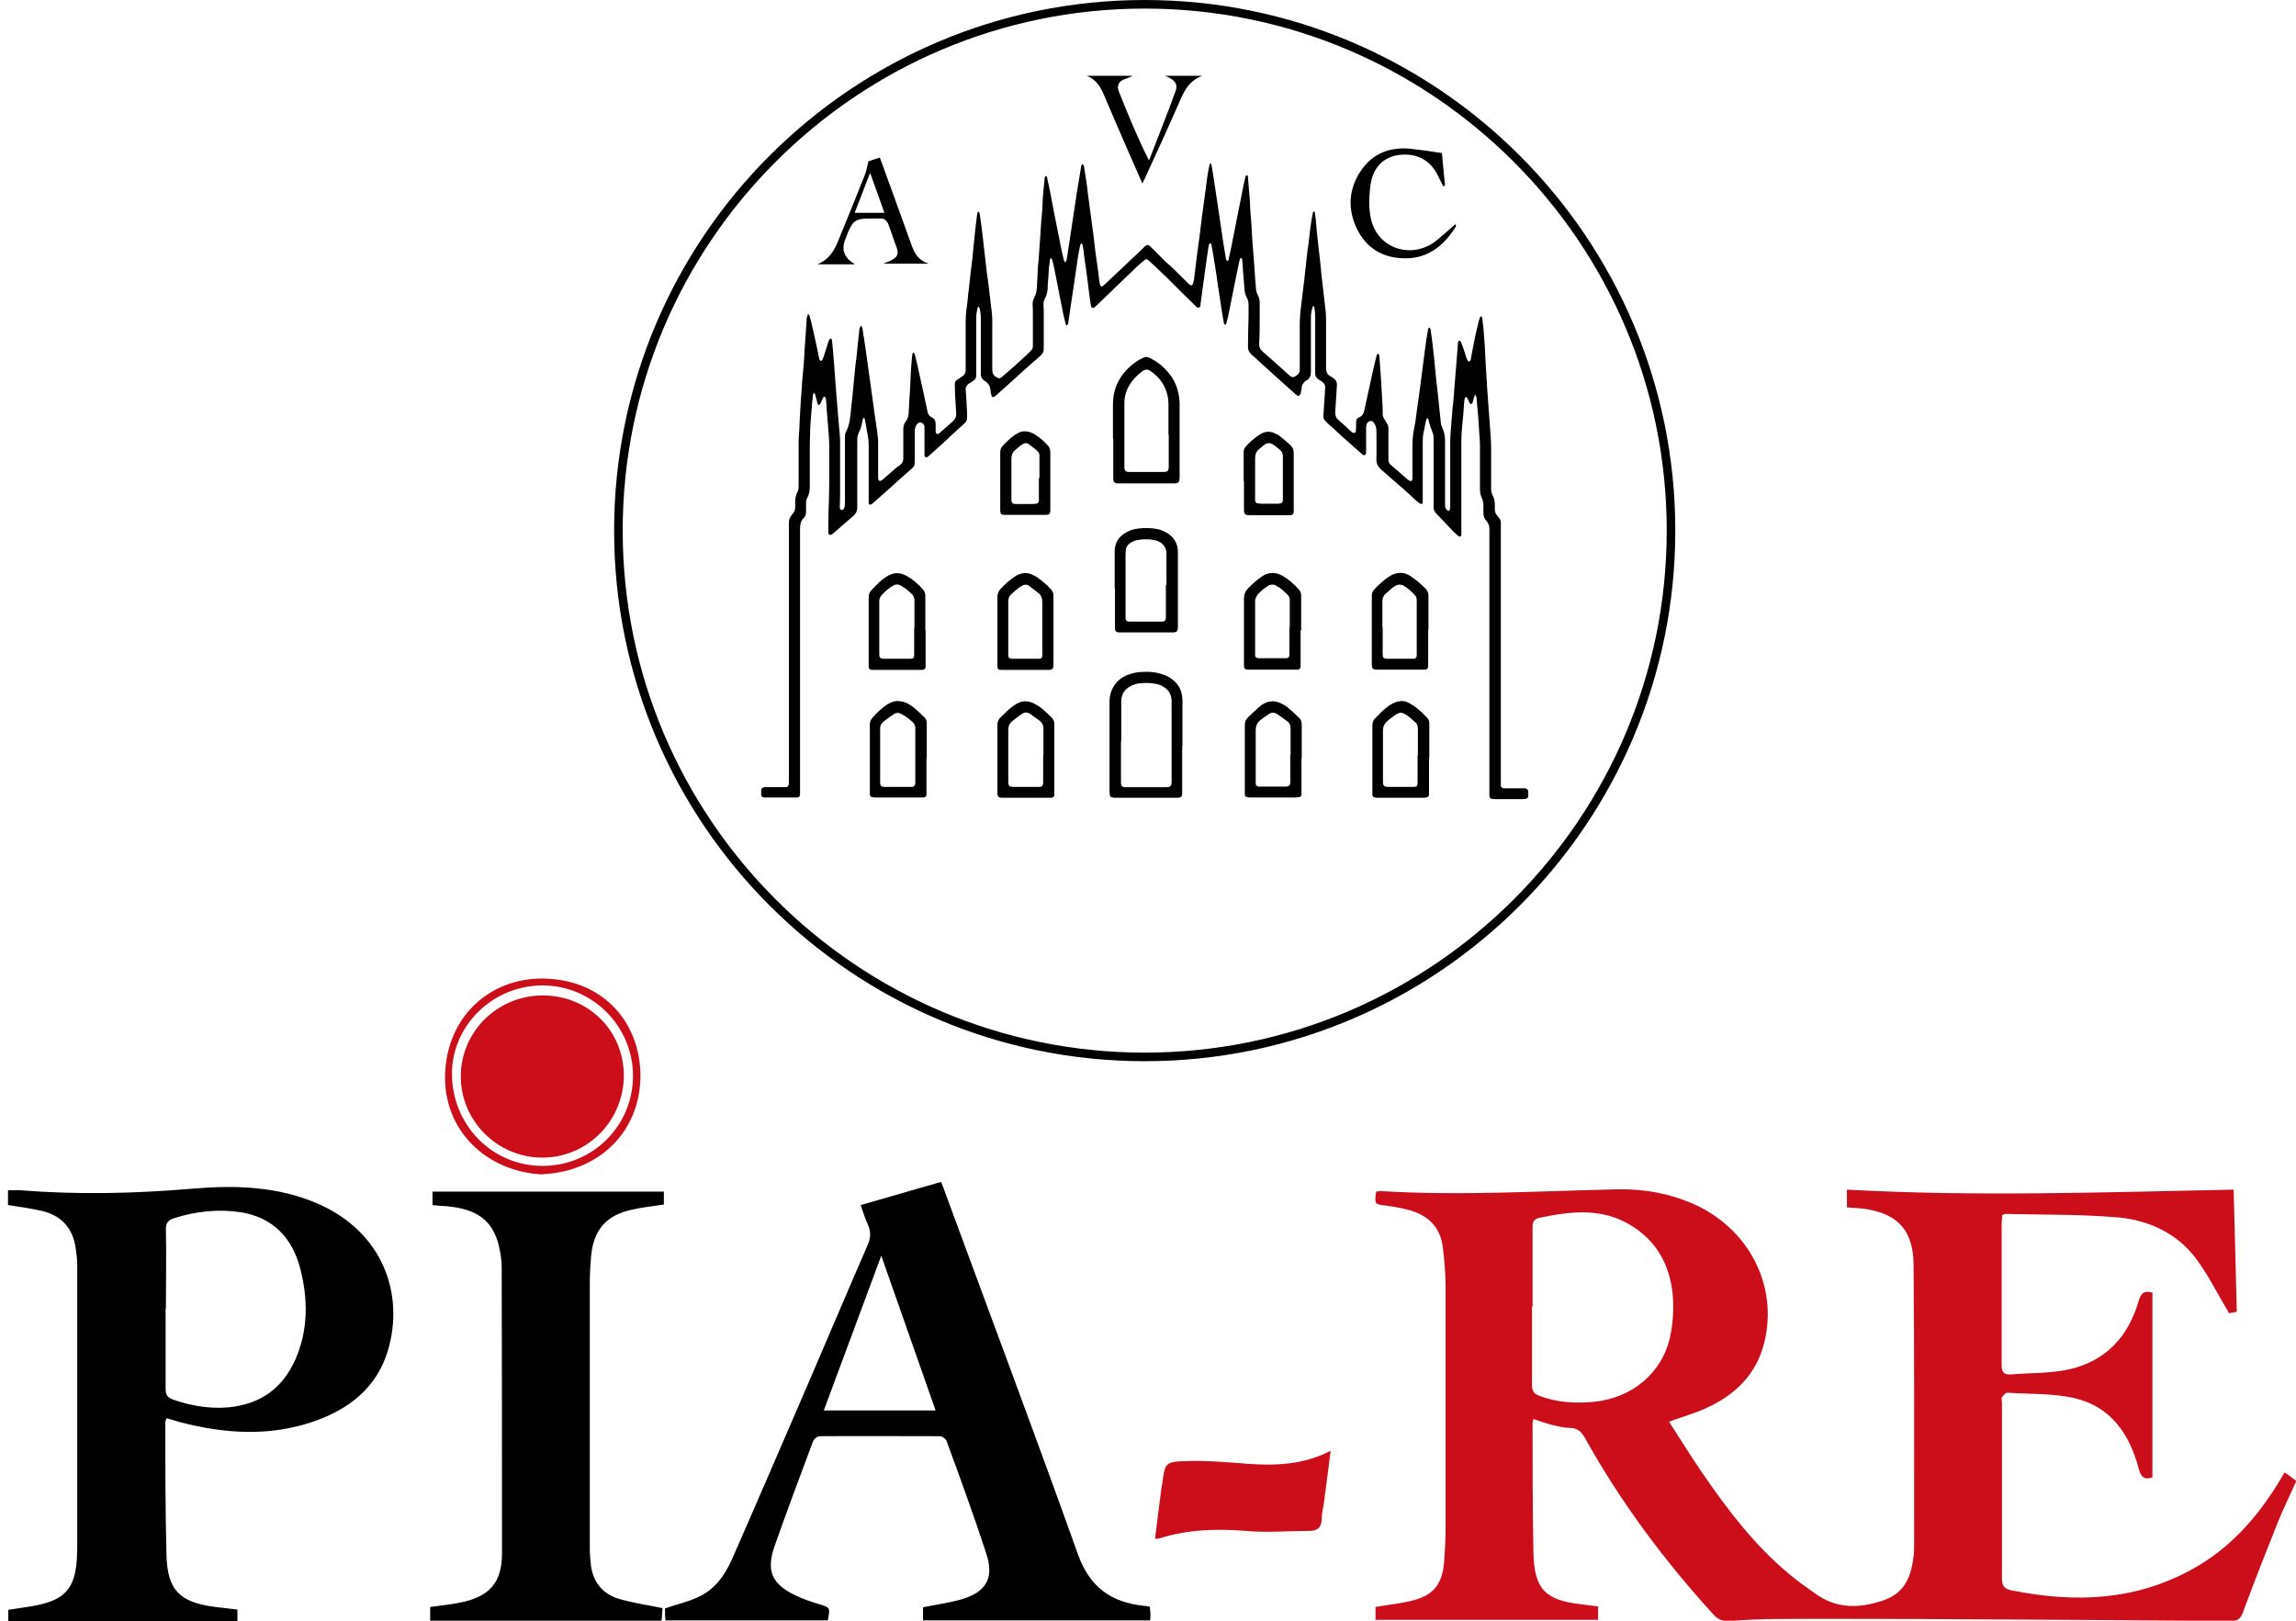 <?xml version="1.0" encoding="UTF-8"?>
<svg xmlns="http://www.w3.org/2000/svg" id="Layer_1" data-name="Layer 1" version="1.1" viewBox="0 0 802.7 566.6">
  <defs>
    <style>
      .cls-1 {
        fill: #000;
      }

      .cls-1, .cls-2 {
        stroke-width: 0px;
      }

      .cls-2 {
        fill: #cb0e19;
      }
    </style>
  </defs>
  <path class="cls-2" d="M583.6,497.2c3.8,5.8,7.2,11.4,10.9,16.8,9.6,14.1,19.9,27.7,33.5,38.3,2,1.6,4.2,3,6.2,4.5,7.7,5.8,15.9,5.6,24.5,2.6,7.4-2.6,9.5-8.5,10.3-15.4.2-1.3.2-2.5.2-3.8,0-32.7.1-65.4-.2-98.1-.1-12.9-6.5-18.8-20.2-19.8-1,0-1.9-.1-3.1-.2v-6.2c45,2.5,90.1.9,135.2,0,.4,14.1.7,28.1,1.1,42.7-.7.1-2.2.4-2.7.5-4-6.7-7.2-13.2-11.4-18.9-6.7-9-16.5-13.6-27.5-14.6-13-1.1-26.2-.9-39.2-1.2-.3,0-.6.2-1.2.4,0,.9-.2,2-.2,3,0,16.4,0,32.8,0,49.2,0,2.6.6,3.7,3.4,3.5,6.8-.6,13.7-.3,20.3-1.8,12.7-2.9,20.6-11.4,24.2-23.9.9-3.1,2.3-3.6,4.8-2.9v64.6c-2.7.9-4,0-4.8-3.1-3.2-12.1-9.8-21.8-22.8-24.7-7.5-1.6-15.4-1.3-23.2-1.8-.6,0-1.3,1-1.8,1.6-.3.5,0,1.2,0,1.9,0,20.5,0,40.9,0,61.4,0,2.7.9,3.7,3.4,4.2,21.9,4.4,43.2,3.7,63.3-7.5,12.7-7,22.1-17.5,29.7-29.7.8-1.3,1.5-2.5,2.4-4,.9.5,1.6,1,2.2,1.5.6.4,1.2.9,1.9,1.5-2.2,4.9-4.5,9.6-6.5,14.5-4.2,10.5-8.3,21-12.2,31.5-.9,2.4-2,2.9-4.4,2.9-37.1-.3-74.2-.5-111.2-.7-15.5,0-31.1-.1-46.6,0-5.8,0-11.5.3-17.2.7-2.4.2-4.1-.5-5.8-2.4-17.2-18.9-32.4-39.3-44.8-61.6-1.2-2.1-2.5-3.4-5.1-3.5-2.2,0-4.4-.6-6.6-1.1-2-.5-4-1.3-6.3-2-.1.5-.3,1-.3,1.4,0,15.1,0,30.3.3,45.4.3,12.8,4.2,16.6,17,18,1.8.2,3.6.5,5.6.7v4.7h-77.8v-4.5c4-.7,8-1.1,11.9-2,8.2-1.8,11.5-5.7,12.1-14.1.3-4,.5-8.1.5-12.1,0-27.8,0-55.6,0-83.4,0-4.8-.4-9.6-1-14.3-.9-7.2-5.5-11.3-12.3-13-2.5-.6-5-1.1-7.5-1.4-4-.5-4.1-.4-3.5-4.9.5,0,1-.2,1.5-.2,27.6,1.7,55.2,0,82.8-.6,9-.2,17.8,1.3,26.2,4.9,19.6,8.5,30.2,28.6,25.2,48.7-2.8,11.3-10.4,18.5-20.8,23.1-3.8,1.7-7.7,2.8-12.2,4.4h0ZM535.6,456.8c0,9.2,0,18.3,0,27.5,0,2,.7,3,2.6,3.7,6.1,2.3,12.4,2.7,18.9,2.1,13.4-1.3,24-10,26.8-22.8,1-4.7,1.3-9.8.9-14.6-1-10.5-5.7-19.1-15.1-24.6-10-5.9-20.6-4.6-31.3-2.4-2.1.4-2.7,1.5-2.6,3.6,0,9.2,0,18.3,0,27.5h0Z"></path>
  <path class="cls-1" d="M2.8,421.2v-5.1c1.3,0,2.6,0,4,0,20,1.6,40,1.2,60-.5,15-1.3,30-1,44.3,5.2,22.7,9.9,30.4,31.5,24.5,51.4-3.9,13.1-13.9,20.7-26.4,24.9-15.5,5.2-31,4.1-46.6,0-1.4-.4-2.8-.9-4.4-1.3-.2.7-.4,1-.4,1.4,0,15.5,0,30.9.4,46.3.3,12.5,4.6,16.7,17.1,18.3,2.5.3,5,.6,7.7.9v4H2.9v-3.9c3.1-.5,6.3-.9,9.5-1.5,10.4-2,13.9-6.1,14.5-16.7,0-1.2.1-2.3.1-3.5,0-33,0-66.1,0-99.1,0-1.8-.3-3.6-.5-5.4-1-7.4-5.2-11.9-12.5-13.4-3.6-.8-7.3-1.3-11.1-1.9h0ZM57.9,457.5c0,9.4,0,18.8,0,28.1,0,2.1.7,3,2.6,3.7,6.3,2.2,12.8,3.3,19.5,2.7,11-1.1,18.8-6.6,23.3-16.8,4.5-10.3,4.4-21,1.7-31.6-2.8-10.8-9.5-18-20.9-19.8-7.8-1.2-15.5-.3-23,2-2.3.7-3.2,1.7-3.1,4.2.2,9.2,0,18.3,0,27.5h0ZM232.7,566.6c0-.5-.2-1.2-.2-1.8,0-.9,0-1.9,0-2.5,4.1-1.4,8.1-2.3,11.7-4,5.8-2.7,9.3-7.7,11.8-13.4,9-20.5,17.9-41.2,26.8-61.8,6.8-15.8,13.5-31.7,20.4-47.5,1.2-2.6,1.4-4.9.2-7.5-1-2.2-1.7-4.5-2.5-6.8l28.1-8.1c.3.7.8,1.9,1.2,3.1,15.6,42.4,31.5,84.7,46.7,127.2,4.1,11.4,11.6,16.7,23,17.9.6,0,1.2.2,2.1.3,0,.9.2,1.7.2,2.5,0,.7,0,1.5-.1,2.3h-79.4v-4.6c4.5-.9,8.9-1.5,13.2-2.7,8.8-2.5,11.8-7.4,8.9-16.1-4.3-13.2-9.1-26.3-13.9-39.4-.3-.7-1.5-1.6-2.2-1.6-14.1,0-28.1-.1-42.2,0-.8,0-2,1.1-2.3,1.9-4.5,12.1-9.1,24.3-13.4,36.5-3,8.7-1,13.3,7.4,17.3,2.5,1.2,5.1,2.1,7.8,2.9,4.3,1.3,4.3,1.2,3.4,5.8h-56.6ZM327.1,493.1c-6.3-17.9-12.5-35.6-19-54.1-6.9,18.5-13.4,36.2-20.1,54.1h39ZM151.2,421.4v-4.8h80.9v4.5c-3.8.6-7.8,1-11.6,1.9-8.6,2-12.9,7-13.8,15.7-.3,3.3-.5,6.6-.5,9.9,0,30.9,0,61.8,0,92.7,0,2,.2,4,.4,6,.8,6,4.2,10,9.9,11.7,4.8,1.4,9.8,2.1,15.1,3.2,0,1.3-.2,2.9-.3,4.4h-80.9v-4.8c3.4-.5,6.9-.8,10.3-1.5,10.4-2,14.8-7,14.8-17.2,0-33.4,0-66.7-.1-100,0-2.5-.4-5.1-1-7.6-2.1-8.8-7.7-12.9-18.3-13.8-1.6-.1-3.1-.2-4.8-.4h0Z"></path>
  <path class="cls-2" d="M403.8,538c.7-5.9,1.5-11.7,2.2-17.4,0-.5.2-1,.3-1.6,1-7.7.9-8,8.9-8.2,5.5-.2,11,.2,16.5.6,11.3,1,22.5,1.5,33.5-4.2-.8,6.3-1.5,12-2.3,17.8-.2,1.9-.8,3.8-.8,5.7,0,3-1.2,4.5-4.2,4.5-7.5,0-15.1.7-22.5,0-10.2-.8-20.1-.5-30,2.6-.4.1-.8.1-1.6.2h0ZM189.6,410.6c-20.2-1.1-34.5-15.9-34-34.8.5-20.1,15.4-33.9,34.3-33.7,20.8.3,33.9,15.1,34,33.9,0,19.6-14.4,33.6-34.2,34.5h0ZM189.8,344.5c-17.4,0-31.7,13.8-31.8,30.8,0,17.9,13.9,32.2,31.5,32.3,17.6.1,31.8-13.9,31.8-31.5,0-17.3-14.1-31.5-31.5-31.6h0Z"></path>
  <path class="cls-1" d="M508.8,78.1c0,.2.3.8.2,1.1-4.1,6.5-9.6,11.2-17.8,11.1-7.6,0-13.6-3.5-16.9-10.5-3.2-6.8-2.8-13.7,1.4-20,4.1-6.1,10.1-8.5,17.4-7.8,3.6.4,7.1.9,11,1.5.4,3.9.7,7.6,1.1,11.4-.2,0-.4.2-.6.3-.5-1-1-2-1.5-3-2.6-5.9-7.2-8.6-13.4-8.1-5.5.5-9.5,3.9-10.5,10.2-.6,4.1-.8,8.6.2,12.6,2.5,10.3,14.6,13.9,22.9,7.1,2.2-1.8,4.3-3.7,6.6-5.7h0ZM303.6,56.4c1-.3,2.3-.8,4-1.3,2.4,6.7,4.9,13.3,7.2,19.8,1.3,3.7,2.7,7.4,4,11.1,1,2.9,2.7,5.3,6,6.2h-16c1.1-.4,1.9-.8,2.6-1.1,2-.9,3-2.2,2.1-4.5-1.1-2.8-1.9-5.6-3-8.4-.3-.8-1.3-1.7-2-1.8-9.6,0-10-.8-13.1,7.6-1.3,3.5-.1,6.3,3.5,8.4h-13.1c5.5-2.3,6.7-7,8.5-11.3,2.7-6.6,5.4-13.2,8-19.8.6-1.4.8-2.9,1.3-4.8h0ZM309.2,74.4c-1.6-4.6-3.2-8.9-5-14-2,5.1-3.6,9.4-5.4,14h10.4ZM380,26.5h16.1c-1.4.6-2.1.9-2.8,1.1-2.2.8-3,2.3-2.1,4.5,3.2,8,6.4,15.9,10.5,24,3.1-8.1,6.4-16.2,9.3-24.3,1.1-3-1.2-4.3-3.7-5.3h13c-5,1.9-6.6,5.9-8.3,9.9-3.6,8.3-11.9,26.3-12.6,27.8-.7-1.5-9.3-21.2-13.1-30.2-1.3-3.1-2.8-6.2-6.4-7.5h0Z"></path>
  <path class="cls-2" d="M189.7,348c15.9,0,28.3,12.2,28.4,27.9,0,15.9-12.7,28.8-28.5,28.8-15.7,0-28.5-12.8-28.5-28.4,0-15.6,12.7-28.2,28.6-28.3h0Z"></path>
  <path class="cls-1" d="M515.9,137.6c-.2.3-.3.5-.4.8-.2.7-.4,1.4-.6,2.1-.1.5-.2.5-.6.8-.4-.1-.5-.5-.7-.8-.2-.5-.4-1-.7-1.4,0-.1-.3-.3-.4-.3-.2,0-.3.2-.4.4-.1.4-.2.8-.2,1.3-.2,2.8-.4,5.6-.7,8.3-.4,3.7-.3,7.4-.3,11.1,0,7,0,14,0,21v4.9c0,.4,0,.8,0,1.2-.1.6-.5.8-1,.4-.2-.1-.3-.2-.5-.4-.4-.4-.9-.8-1.3-1.2-2-2.1-4-4.2-6-6.3-.5-.6-.9-1.2-.9-2s0-.7,0-1v-23.3c0-.8-.1-1.5-.4-2.1-.5-1.3-1-2.6-1.3-4,0-.3-.1-.7-.5-.9-.4.3-.4.7-.5,1.1-.3,1.3-.5,2.6-.8,3.9-.3,1.3-.3,2.6-.3,3.9,0,6.5,0,12.9,0,19.4s0,.7,0,1.1c-.1.6-.5.7-1,.4-.2-.1-.4-.3-.6-.4-.6-.5-1.2-1-1.8-1.6-3.6-3.4-7.4-6.5-11.1-9.8-1.2-1.1-1.8-2.2-1.7-3.8.1-3.3,0-6.6,0-9.9,0-1-.3-1.8-.8-2.6-.3-.4-.7-.9-1.3-.7-.6.1-1.1.5-1.3,1.1-.1.4-.2.9-.2,1.4,0,2.6,0,5.2,0,7.8,0,.2,0,.4,0,.6,0,.2,0,.5-.2.7-.1.3-.4.4-.7.3-.3-.1-.5-.3-.7-.5-2.3-2-4.5-4-6.8-6-1.8-1.7-3.6-3.4-5.5-5-.8-.8-1.2-1.6-1-2.8.1-1,.1-2,.2-3l.2-3.1.2-3.2c0-.9-.3-1.5-1-2-.5-.3-.9-.6-1.4-.9-.7-.5-1.1-1.1-1.1-2,0-1.9,0-3.8,0-5.6,0-4.8,0-9.5,0-14.3,0-.9-.1-1.8-.2-2.6,0-.4-.2-.8-.3-1.1,0,0-.1,0-.2,0-.1.2-.3.4-.3.7-.3,1.1-.5,2.2-.5,3.3,0,6.4,0,12.8,0,19.2,0,1.2-.4,2.1-1.4,2.7-.2.1-.4.3-.6.4-.6.5-1,1.1-1.2,2,0,.6-.2,1.2-.3,1.8,0,.3-.2.6-.3.9-.2.4-.5.5-.9.3-.3-.1-.5-.3-.7-.5-2.6-2.3-5.1-4.6-7.7-6.9-2.6-2.4-5.2-4.7-7.8-7.1-.7-.7-1.1-1.4-1.1-2.4,0-3.6.1-7.1.2-10.7,0-1.3,0-2.6,0-3.9,0-1-.1-2-.7-2.9-.4-.8-.6-1.6-.7-2.5-.2-2.6-.4-5.2-.6-7.7,0-.8-.1-1.7-.2-2.5,0-.4,0-.8-.4-1-.5.2-.5.6-.6,1-.3,1.4-.6,2.9-.9,4.3-1,5-2,9.9-3,14.9-.2.8-.4,1.6-.6,2.4,0,.3-.3.5-.4.8-.5-.2-.5-.7-.6-1-.2-1.2-.4-2.4-.6-3.6-.5-3.2-1-6.5-1.5-9.8-.3-2.2-.6-4.5-1-6.7-.3-2.2-.7-4.3-1.1-6.5,0-.4-.1-.8-.5-1-.5.3-.5.8-.6,1.2-.2,1.3-.4,2.7-.6,4.1-.5,3.4-.9,6.7-1.4,10.1-.3,2-.5,4-.8,6,0,.4,0,.9-.5,1.1-.5.2-.8-.1-1.1-.4-1.6-1.6-3.3-3.2-4.9-4.8-.9-.9-1.8-1.8-2.6-2.6-1.5-1.5-3-3-4.6-4.5-1.4-1.4-2.9-2.8-4.4-4.1-.6-.6-1-.6-1.7,0-.9.8-1.8,1.5-2.6,2.3-2.4,2.3-4.8,4.6-7.2,6.9-2.1,2.1-4.3,4.1-6.4,6.2-.3.3-.7.6-1,.9-.6.4-1.1.3-1.3-.5-.1-.6-.2-1.2-.3-1.8-.4-2.9-.7-5.8-1.1-8.7-.3-2.4-.7-4.8-1-7.1-.1-1-.2-2-.4-3,0-.4-.1-.9-.5-1.2-.4.1-.4.5-.5.8-.2,1-.4,2.1-.6,3.1-.4,2.2-.6,4.4-1,6.7-.3,2.3-.7,4.6-1,6.8-.3,2.2-.7,4.4-1,6.7-.2,1.2-.3,2.3-.5,3.4,0,.4-.1.8-.5,1.2-.4-.1-.5-.5-.5-.8-.3-1.1-.5-2.2-.8-3.3-.6-3-1.2-6.1-1.8-9.1-.4-1.9-.7-3.7-1.1-5.6-.2-1.2-.5-2.4-.8-3.6-.1-.4-.2-.9-.6-1.2-.3.3-.4.8-.4,1.2-.1.8-.2,1.6-.3,2.3-.1,1.9-.2,3.8-.4,5.7,0,.9,0,1.8-.2,2.7-.1.6-.3,1.3-.6,1.9-.8,1.3-.8,2.6-.6,4,0,.3,0,.7,0,1,0,2.3,0,4.7,0,7,0,1.8,0,3.6,0,5.4,0,.4,0,.9-.1,1.3-.1.7-.6,1.2-1.1,1.7-1,.9-2,1.8-3.1,2.7-3.7,3.3-7.4,6.7-11.1,10-.4.4-.9.8-1.3,1.2-.1.1-.3.2-.4.3-.6.4-1,.3-1.2-.4,0-.2-.1-.4-.2-.7,0-.3-.1-.6-.1-.9-.1-1.5-.7-2.6-2-3.4-.1,0-.3-.2-.4-.3-.6-.5-1-1.1-1-1.9,0-1.7,0-3.3,0-5,0-4.8,0-9.5,0-14.3,0-1.3-.1-2.6-.4-3.8,0-.2-.2-.5-.3-.7h-.2c-.1.2-.3.5-.3.7-.2,1-.4,2-.4,3,0,6.2,0,12.3,0,18.5s0,1.3,0,1.9c0,.8-.4,1.4-1,1.8-.6.4-1.1.8-1.7,1.1-.7.5-1,1.1-1,2,.2,2.8.4,5.6.5,8.4,0,.5,0,1,0,1.4,0,.8-.3,1.5-.9,2l-2.2,2c-1.9,1.7-3.7,3.4-5.5,5.1-1.6,1.4-3.2,2.9-4.8,4.3-.3.3-.6.6-1.1.4s-.4-.7-.4-1.1c0-2.8,0-5.6,0-8.4,0-.4,0-.7,0-1.1,0-.4-.2-.8-.6-1.1-.8-.7-1.4-.6-2,.2-.5.7-.8,1.4-.8,2.3,0,3.4,0,6.7,0,10.1,0,2.4-.1,2.3-1.7,3.7-2.5,2.2-5,4.4-7.5,6.7-1.7,1.5-3.5,3.1-5.2,4.6-.3.2-.5.5-.8.6-.4.3-.8.1-.9-.4,0-.2,0-.4,0-.5,0-.4,0-.9,0-1.3v-17.9c0-1.5-.1-2.9-.4-4.4-.3-1.6-.6-3.3-.9-4.9,0-.3-.2-.6-.3-.9-.2.2-.3.3-.4.4-.1.2-.2.5-.2.7-.2,1.5-.6,2.9-1.3,4.2-.3.7-.5,1.4-.5,2.1,0,5.4,0,10.9,0,16.3v7.8c0,1.1-.4,2-1.3,2.8-2.3,2-4.6,4-6.9,6-.2.2-.4.4-.7.5-.6.4-1.1.2-1.2-.5,0-.5,0-1.1,0-1.6,0-.8,0-1.6,0-2.4,0-2.6.1-5.1.2-7.7,0-1.9.1-3.8.1-5.6,0-4.6,0-9.1,0-13.7,0-1.7-.2-3.3-.3-5-.2-2.4-.4-4.9-.6-7.3,0-1-.1-1.9-.2-2.9,0-.5,0-1.1-.6-1.5-.2.2-.4.3-.5.5-.2.4-.3.8-.5,1.1-.1.3-.2.6-.4.9-.1.2-.3.4-.5.5-.3,0-.4-.3-.5-.6-.2-.9-.5-1.8-.7-2.7,0-.3-.3-.6-.4-.9-.4.2-.5.5-.5.8-.1.9-.2,1.9-.3,2.9-.2,2.5-.4,5-.6,7.6-.1,2.7-.2,5.4-.2,8.1,0,4.3,0,8.6,0,12.9,0,1.5-.1,3-.9,4.4-.4.7-.4,1.4-.4,2.1s0,1.8,0,2.7c0,.9-.2,1.6-.8,2.2-1.1,1.1-1.3,2.4-1.3,3.8,0,24.9,0,49.8,0,74.7v17c0,.4,0,.8,0,1.1,0,.7-.3,1-1,1.1-.4,0-.7,0-1.1,0h-9.4c-.4,0-.7,0-1.1,0-.7-.1-1-.5-1-1.1,0-.4,0-.9,0-1.3,0-.7.4-1,1.1-1.2.2,0,.5,0,.8,0h6.6c.8,0,1.1-.4,1.2-1.2,0-.4,0-.8,0-1.1,0-30,0-60,0-90,0-1.2.3-2.1,1.1-3,.9-.9,1.2-1.9,1.1-3.1v-.5c-.1-1.5.1-3,.8-4.3.3-.6.4-1.3.4-2.1,0-5.1,0-10.3,0-15.4,0-1.7.2-3.5.3-5.2,0-1.5.1-3.1.2-4.6.1-2.6.3-5.2.5-7.8.1-2.2.3-4.3.5-6.5.2-2.1.4-4.2.5-6.3,0-1.1.1-2.2.2-3.3.1-1.5.2-2.9.3-4.4.1-1.5.2-3,.3-4.5,0-.4,0-.9.2-1.3,0-.2.2-.5.3-.8.4.2.5.5.6.8.3,1.3.7,2.7,1,4.1.5,2.2,1,4.5,1.5,6.8l.7,3.4c0,.3.1.6.2.8.1.2.3.4.5.5.1,0,.4-.2.5-.4.2-.4.3-.8.5-1.2.5-1.6,1-3.2,1.5-4.8.2-.6.3-1.1.9-1.5.4.2.5.7.5,1.1.1,1,.2,2,.3,3,.2,2.5.4,5,.6,7.6.2,2.7.4,5.4.6,8l.6,7.3c.2,2.7.5,5.4.7,8.1,0,.2,0,.5,0,.7v18.9c0,1.4-.1,2.8-.1,4.2,0,.2,0,.5.1.7.2.4.5.5.9.3.4-.2.6-.6.7-1,0-.4.1-.9.1-1.3v-22.7c0-.9,0-1.7.5-2.5,1-2,1.3-4.2,1.5-6.4.2-2.2.5-4.4.7-6.6.3-2.8.5-5.6.8-8.4.1-1.4.3-2.7.5-4.1.1-1.3.3-2.7.4-4,.2-1.8.4-3.7.6-5.5,0-.6.1-1.2.7-1.9.2.4.3.7.4,1,.2,1.2.4,2.4.6,3.7.3,2.3.7,4.7,1,7,.3,2.2.6,4.3.9,6.5.3,2.4.7,4.7,1,7.1.3,1.9.5,3.9.8,5.9.2,1.6.5,3.1.7,4.7.3,2.2.6,4.3.5,6.5,0,3.3,0,6.6,0,10s0,.7,0,1c.1,1,.6,1.2,1.4.6.2-.1.3-.2.5-.4,1.3-1.1,2.6-2.3,3.9-3.4.5-.5,1.1-.9,1.7-1.3.9-.6,1.3-1.4,1.3-2.4,0-3.4,0-6.7,0-10.1,0-1.1.2-2.1.9-2.9.8-1,1-2.2,1-3.4.1-2.8.3-5.6.5-8.3.1-1.6.1-3.3.2-4.9.1-2.2.3-4.3.5-6.4,0-.4.2-.7.3-1.1.5.2.6.7.7,1,.3,1.1.5,2.2.8,3.3,1,4.7,2.1,9.4,3.1,14.2.2.8.3,1.6.5,2.4.2.8.6,1.4,1.4,1.8,1,.4,1.4,1.2,1.4,2.2,0,.7,0,1.3,0,2s0,.3,0,.5c0,.4,0,.9.5,1.1.4.2.7-.2,1-.4,1.4-1.3,2.9-2.5,4.3-3.8.3-.3.6-.6.8-.9.4-.5.6-1.1.6-1.8-.1-2.3-.3-4.6-.4-6.8,0-1.2-.1-2.4-.1-3.6,0-.7.2-1.2.8-1.6.6-.4,1.2-.8,1.8-1.2.7-.4,1.1-1.1,1.2-1.9,0-.3,0-.7,0-1,0-5.3,0-10.7,0-16,0-1.8.1-3.6.4-5.4.2-1.2.3-2.5.4-3.7.2-1.7.4-3.3.6-5,.2-2.1.4-4.1.7-6.2.2-1.6.4-3.1.5-4.7.2-2.3.5-4.5.7-6.8.2-2,.5-4,.7-5.9,0-.3.2-.7.3-1,.5.1.5.5.6.8.1.6.2,1.3.3,1.9.4,2.7.7,5.4,1,8.1.3,2.3.5,4.7.8,7,.3,2.6.6,5.2,1,7.8l.8,6.8c0,.7.2,1.4.3,2.2,0,1,.2,2,.2,2.9,0,5.9,0,11.8,0,17.7,0,1.2.4,2.1,1.5,2.7.8.5,1.3.5,2-.2.7-.6,1.4-1.3,2.2-1.9,2-1.8,4.1-3.6,6.1-5.5.7-.6,1.3-1.3,1.9-1.9.4-.4.5-.9.5-1.4,0-1.5,0-3.1,0-4.6,0-.7,0-1.3,0-2,0-1.7,0-3.3,0-4.9,0-1,0-2-.1-3,0-.8.1-1.6.5-2.3.7-1.2.9-2.4,1-3.7.1-1.9.2-3.8.3-5.7,0-1.3.2-2.6.3-3.9.1-1.4.2-2.9.3-4.3.1-1.4.2-2.8.3-4.2.1-1.6.2-3.2.3-4.8.1-1.5.3-3,.4-4.5.1-1.5.1-2.9.2-4.4.2-2.1.4-4.1.6-6.2,0-.3.2-.7.3-1,.5.2.6.5.6.8.2.9.4,1.8.6,2.7.6,2.8,1.1,5.6,1.6,8.3,1,5,2,10,3,15,.2.8.4,1.7.6,2.5,0,.3.3.6.4.9.5-.2.5-.6.6-.9.2-.8.3-1.7.4-2.5.4-2.6.8-5.2,1.2-7.8.5-3.3,1-6.7,1.5-10,.3-2.1.6-4.2,1-6.3.3-1.8.6-3.7.9-5.5,0-.5.1-1,.6-1.3.4.2.4.6.5.9.3,1.7.5,3.5.8,5.2.2,1.3.4,2.6.5,3.9.3,2.3.6,4.6.9,6.8.3,2.5.7,5,1,7.4.3,2.2.5,4.5.8,6.7.3,2.4.7,4.8,1,7.1.1,1.1.2,2.1.4,3.2,0,.3.1.7.2,1,.2.6.6.7,1.1.3.4-.3.8-.7,1.2-1.1,2.2-2,4.3-4.1,6.5-6.1,1.2-1.2,2.5-2.4,3.8-3.6,1-1,2-1.9,3-2.9.8-.7,1.3-.7,2,0,1.2,1.2,2.4,2.4,3.6,3.6.6.6,1.1,1.2,1.7,1.7,2.2,1.8,4.1,3.9,6.1,5.8.6.6,1.3,1.3,1.9,1.9.1.1.3.2.4.3.6.4,1,.3,1.2-.4.2-.6.3-1.2.4-1.9.3-2.5.6-5,.9-7.4.3-2.5.7-5,1-7.4.3-2.2.5-4.4.8-6.6.3-2.4.7-4.9,1-7.3.3-2.3.6-4.6.9-6.8.2-1.3.4-2.5.7-3.8,0-.2.2-.5.3-.8.4.2.5.6.5.9.2,1.4.5,2.8.7,4.2.4,2.9.9,5.8,1.3,8.7.5,3.3,1,6.7,1.5,10.1.4,3,.9,5.9,1.4,8.9,0,.5.1,1,.6,1.4.4-.2.5-.5.5-.9.3-1.2.5-2.5.8-3.7,1.4-7.2,2.9-14.5,4.3-21.7.2-1,.5-2,.7-3,0-.3.2-.6.5-.8.4.2.4.6.4.9.1,1.2.2,2.5.3,3.7.1,1.6.3,3.2.4,4.8,0,1.3.1,2.7.2,4,.2,2.5.4,4.9.5,7.4.1,1.8.2,3.7.4,5.5l.5,6.6c.1,2.2.3,4.4.5,6.7,0,.9.3,1.7.7,2.5.5.9.6,1.8.6,2.9,0,1.6,0,3.2,0,4.8,0,3.1,0,6.2-.2,9.3,0,1.1.3,1.8,1.1,2.5,3.1,2.7,6.2,5.5,9.2,8.2,0,0,0,0,.1.1.6.5,1.1,1,2,.6.9-.5,1.8-1.1,1.8-2.3,0-5.3,0-10.6,0-15.8,0-2.3.2-4.6.5-6.9.3-2.2.5-4.4.8-6.6.2-1.5.4-3,.5-4.4.2-2.1.5-4.1.7-6.2.1-1.3.3-2.5.5-3.8.2-2,.5-4,.7-5.9.2-1.7.5-3.4.8-5,0-.3.2-.6.3-.9.5.1.5.4.5.7.1.7.2,1.4.3,2.2.2,2.4.4,4.8.7,7.3.3,3,.7,5.9,1,8.9.2,2.2.4,4.4.7,6.7.4,3.2.7,6.3,1.1,9.5,0,.7.1,1.4.1,2.1,0,5.7,0,11.5,0,17.2,0,1.5.4,2.6,1.8,3.2.4.2.7.5,1,.7.8.6,1,1.3,1,2.2-.2,3.2-.4,6.3-.6,9.5,0,1.1.2,2,1.1,2.7,1.5,1.3,3,2.7,4.5,4.1.2.2.4.3.6.4.5.2.9,0,1-.5,0-.4.1-.9.1-1.4,0-.6,0-1.2,0-1.8,0-.8.3-1.3,1-1.7,0,0,0,0,.1,0,1.1-.4,1.6-1.4,1.8-2.5.8-3.7,1.6-7.4,2.4-11.1.5-2.4,1.1-4.9,1.7-7.3.1-.5.2-1.1.7-1.4.1.2.2.3.3.4.1.4.2.9.2,1.3.2,2.4.3,4.7.5,7.1.1,1.7.2,3.4.3,5.1.1,1.8.2,3.6.3,5.5v2.2c.2.6.4,1.2.8,1.7,1.4,2.2,1.2,1.9,1.2,4.3,0,2.8,0,5.7,0,8.5s0,.8,0,1.1c0,.8.4,1.4,1,1.9,1.8,1.5,3.5,3,5.3,4.6.3.3.6.5,1,.7.6.4,1,.2,1.1-.6,0-.2,0-.5,0-.7,0-3.4,0-6.9,0-10.3,0-2.1.1-4.1.5-6.2.5-2.3.8-4.7,1.1-7.1.6-3.9,1.1-7.8,1.6-11.7.5-3.6.9-7.2,1.4-10.8.2-1.7.5-3.3.8-4.9,0-.4.1-.9.5-1.2.4.3.4.7.5,1.1.2,1.5.4,3,.6,4.5.4,3.2.7,6.3,1,9.5.2,2.1.4,4.3.7,6.4.4,3.9.8,7.7,1.2,11.6,0,.7.3,1.4.6,2.1.7,1.5.9,3,.9,4.6,0,6.6,0,13.2,0,19.9,0,.9,0,1.8,0,2.7,0,.6.3,1.1.8,1.5.4.3.8.2.9-.3,0-.2.1-.5.1-.8,0-1.1,0-2.1,0-3.2,0-6.4,0-12.8,0-19.2,0-2.2.2-4.4.4-6.7,0-.9.1-1.8.2-2.7.1-1.8.3-3.5.5-5.3.2-2.5.4-5,.6-7.5l.7-8.7c.1-1.3.2-2.6.3-3.9,0-.4,0-.8.5-1,.4.1.6.5.7.8.3.7.5,1.5.8,2.2.3.9.6,1.9.9,2.8.1.4.3.8.5,1.1,0,.2.4.4.5.4.2,0,.4-.3.5-.5.1-.3.2-.6.2-.9.3-1.6.6-3.2.9-4.8.5-2.4,1-4.8,1.6-7.2.1-.6.3-1.1.5-1.7,0-.2.3-.5.4-.7.4.1.5.4.5.7.1,1.1.3,2.1.4,3.2.2,2.2.3,4.4.5,6.7.1,2,.2,4,.3,6,.2,2.7.3,5.5.5,8.2.2,3.3.5,6.5.7,9.8.2,2.7.4,5.4.6,8.2,0,1,.1,1.9.1,2.9,0,4.8,0,9.6,0,14.4,0,.9.1,1.7.5,2.4.6,1.1.8,2.3.8,3.5,0,.5,0,1,0,1.4,0,.8.2,1.5.7,2.1,1.7,2,1.4,2.1,1.4,4.2,0,29.6,0,59.3,0,88.9,0,.5,0,1,0,1.4,0,.6.4.9,1,1,.2,0,.5,0,.8,0h6.4c1,0,1.4.5,1.4,1.5,0,.4,0,.7,0,1.1,0,.6-.3,1-1,1.1-.3,0-.7.1-1.1.1h-9.3c-.4,0-.8,0-1.2-.1-.6,0-.9-.4-1-1,0-.4,0-.9,0-1.3v-91.1c0-.3,0-.6,0-.8,0-1.1-.2-2-1-2.9-.9-1-1.2-2.1-1.1-3.4,0-.7,0-1.3,0-2,0-.9-.1-1.7-.5-2.5-.5-1.1-.7-2.2-.7-3.4,0-5.1,0-10.1,0-15.1,0-2.3-.3-4.6-.4-6.8-.1-1.8-.2-3.6-.4-5.4-.1-1.5-.3-2.9-.4-4.4,0-.3,0-.7-.5-1h0Z"></path>
  <path class="cls-1" d="M413.3,260.7c0,5.4,0,10.9,0,16.3,0,1.5-.2,1.9-1.9,1.9-2.4,0-4.9,0-7.3,0h-13.9c-.4,0-.9,0-1.3-.1-.5,0-.8-.3-.9-.9,0-.4-.1-.8-.1-1.1,0-10.5,0-21,0-31.5,0-4.2,2.3-7.7,6.2-9.3,1.8-.7,3.6-1.1,5.5-1.1,2-.1,4,0,6,.6,2.3.6,4.3,1.7,5.8,3.5,1.5,1.8,2,3.9,2,6.1v15.7h0ZM391.9,259.2h0v3.3c0,3.7,0,7.4,0,11.1,0,1.2.4,1.6,1.6,1.6h14.1c1.6,0,2-.4,2-2v-28.4c-.1-1.6-.7-3.1-2-4.1-1-.8-2.1-1.4-3.4-1.6-2-.4-3.9-.4-5.9-.2-1.2.2-2.4.5-3.4,1.2-1.9,1.1-2.9,2.8-2.9,5,0,4.7,0,9.4,0,14.1h0ZM389.1,153.4c0-4,0-8,0-11.9,0-6.4,2.8-11.2,7.9-14.9.8-.6,1.7-1.1,2.6-1.5.8-.4,1.5-.4,2.3,0,1.6.8,3,1.7,4.3,2.8,2.3,2.1,4.2,4.5,5.2,7.5.6,1.8,1,3.7,1,5.6v25.9c0,1.7-.4,2.1-2,2.1h-19.2c-1.6,0-2-.4-2-2v-13.5h0ZM408.5,152v-10.6c0-1.5-.2-3-.7-4.5-1-3.1-3-5.4-5.6-7.2-.9-.7-1.8-.6-2.7,0-1.1.8-2,1.6-2.9,2.6-2.2,2.4-3.5,5.3-3.5,8.5,0,7.5,0,14.9,0,22.4,0,1.4.4,1.8,1.8,1.8h11.7c1.7,0,2-.3,2-2v-11h0ZM389.7,205.8c0-4.3,0-8.7,0-13,0-3,1.4-5.2,3.9-6.6,1.3-.8,2.7-1.2,4.2-1.4,2.4-.3,4.7-.3,7,.2,1.1.3,2.2.7,3.2,1.3,2.4,1.5,3.8,3.7,3.8,6.6,0,8.8,0,17.5,0,26.3s0,.3,0,.5c-.1,1-.5,1.3-1.5,1.4h-18.6c-1.6,0-1.9-.3-1.9-1.9,0-4.5,0-9,0-13.5h0ZM407.8,204.5h0c0-3.8,0-7.5,0-11.2,0-.6-.2-1.3-.5-1.9-.8-1.6-2.2-2.3-3.9-2.6-1.9-.4-3.8-.3-5.7,0-1,.2-2,.6-2.8,1.2-.7.6-1.2,1.2-1.3,2.2,0,.5-.1,1.1-.1,1.6v21.4c0,.4,0,.8,0,1.1.1.6.4.9,1,1,.3,0,.6,0,.9,0h10c.3,0,.7,0,1,0,.8,0,1.2-.4,1.2-1.3,0-.3,0-.7,0-1v-10.5h0ZM499.3,220.3v11.6c0,.4,0,.7,0,1.1,0,.7-.4,1-1,1.1-.4,0-.7,0-1.1,0h-15.7c-1.5,0-1.9-.3-1.9-1.9,0-1.4,0-2.7,0-4.1v-18.8c0-2.2,0-2.4,1.5-3.9,1.3-1.3,2.7-2.6,4.2-3.6,1.4-1,2.9-1.6,4.7-1.5,1.1,0,2.2.5,3.1,1.1,2,1.3,3.7,2.8,5.3,4.4.6.7,1,1.4,1,2.3,0,2.1,0,4.2,0,6.3v5.8h0,0ZM483.4,219.3v9.4c0,1.2.3,1.6,1.5,1.6,3,0,6.1,0,9.1,0s.2,0,.3,0c.6,0,.9-.4,1-1,0-.3,0-.6,0-.8v-18.3c0-.8,0-1.5-.6-2.1-1.1-1.2-2.4-2.4-3.9-3.3-1-.6-2-.5-3,0-1.2.8-2.3,1.8-3.4,2.8-.8.7-1.1,1.6-1.1,2.7,0,3,0,6,0,9h0ZM455,265.1v11.8c0,.3,0,.6,0,.8,0,.6-.3.9-.9,1-.4,0-.8.1-1.2.1h-15.6c-.4,0-.8,0-1.2-.1-.5,0-.9-.4-.9-.9,0-.3,0-.6,0-.9,0-7.6,0-15.2,0-22.8v-.7c0-1,.3-1.8,1-2.5,1.4-1.3,2.8-2.7,4.2-3.9,1.1-1,2.6-1.7,4.1-1.8,1-.1,2,.1,2.9.5,1,.4,2,1,2.9,1.7,1.3,1.1,2.6,2.3,3.8,3.5.7.6,1,1.4,1,2.4,0,4,0,8,0,11.9h0ZM451.2,264.1v-9.3c0-1-.2-1.9-1-2.5-1.2-.9-2.4-1.8-3.6-2.6-1-.7-2.1-.7-3.1,0-.9.6-1.9,1.3-2.8,2-1.2.9-1.7,2.2-1.7,3.7,0,5.9,0,11.8,0,17.6s0,.8.1,1.1c0,.5.4.8.9.9.2,0,.5,0,.8,0h8.5c1.4,0,1.8-.4,1.8-1.8v-9.3h0ZM499.6,265.1v11.9c0,.2,0,.5,0,.8,0,.5-.4.9-.9,1-.4,0-.8.1-1.2.1h-15.6c-.4,0-.8,0-1.2-.1-.6-.1-.9-.4-.9-1,0-.9,0-1.8,0-2.7v-21.1c0-.4,0-.9.1-1.3.1-.4.3-.9.6-1.3,1.5-1.5,2.9-3.1,4.7-4.4,1.1-.8,2.3-1.5,3.7-1.8,1.5-.3,2.8,0,4.1.8,1.5.8,2.8,1.9,4,3,.6.6,1.2,1.2,1.8,1.8.7.6.9,1.4.9,2.3,0,4,0,8,0,12h0ZM495.7,264.1v-9.3c0-.8-.1-1.6-.8-2.2-1.2-1.1-2.4-2.2-3.8-3-1-.6-2-.5-2.9.1-1.2.8-2.3,1.6-3.4,2.6-.9.9-1.3,1.8-1.3,3.1,0,4.3,0,8.6,0,12.9s0,3.5,0,5.3c0,1,.5,1.4,1.5,1.5h9.4c.8,0,1.1-.3,1.2-1.1,0-.3,0-.6,0-1v-9ZM454.7,220.4v12c0,.2,0,.5,0,.7,0,.6-.4.9-.9,1-.3,0-.6,0-.9,0h-16.2c-.2,0-.4,0-.6,0-.8,0-1.1-.4-1.2-1.2,0-.4,0-.8,0-1.1,0-7.4,0-14.9,0-22.4,0-1.5.4-2.6,1.4-3.7,1.5-1.5,3-2.9,4.8-4.1,2.2-1.6,4.7-1.7,7.1-.4,2.3,1.3,4.2,3,6,5,.5.6.7,1.3.7,2,0,4,0,8.1,0,12.1h0ZM450.9,219.3v-9.4c0-.7-.1-1.3-.6-1.8-1.2-1.3-2.6-2.5-4.2-3.4-.9-.5-1.7-.4-2.6,0-1.2.7-2.3,1.6-3.3,2.6s-1.5,2.1-1.4,3.6c0,5.8,0,11.6,0,17.3s0,.6,0,.9c0,.6.4.9,1,1,.3,0,.6,0,.8,0h8.1c.3,0,.7,0,1,0,.7,0,1-.4,1.1-1.1,0-.2,0-.5,0-.7v-9.1h0ZM368.3,220.4c0,4,0,8,0,12,0,1.3-.3,1.8-1.8,1.8h-16.2c-.2,0-.4,0-.5,0-.7,0-1.1-.4-1.1-1.2,0-.2,0-.5,0-.7,0-7.8,0-15.7,0-23.5,0-1.1.3-2,1-2.8,1.6-1.7,3.3-3.3,5.2-4.5,2-1.3,4.2-1.6,6.4-.4s1,.5,1.5.9c1.7,1.2,3.3,2.5,4.6,4,.6.7.9,1.4.9,2.3,0,4,0,8.1,0,12.1h0ZM352.5,219.3v9.2c0,.2,0,.5,0,.7,0,.7.4,1,1.1,1.1.3,0,.7,0,1,0h7.5c.4,0,.9,0,1.3,0,.6,0,.9-.3,1-.9,0-.4,0-.7,0-1.1v-7.4c0-3.5,0-6.9,0-10.4,0-1.3-.4-2.4-1.4-3.2-1-.8-2.1-1.6-3.1-2.4-.9-.7-1.8-.6-2.8,0-1.4.8-2.5,1.9-3.7,3-.6.6-.9,1.4-.9,2.2,0,3.1,0,6.2,0,9.3h0ZM323.6,220.4v11.5c0,.4,0,.8,0,1.2,0,.6-.4,1-1,1.1-.4,0-.7,0-1.1,0h-15.8c-.3,0-.7,0-1,0-.6-.1-.9-.4-1-1,0-.2,0-.4,0-.6v-23.8c0-.9.2-1.7.9-2.4,1.7-1.8,3.3-3.6,5.5-4.9,1.6-1,3.3-1.4,5.1-.9.7.2,1.3.5,1.9.8,2.1,1.2,3.9,2.8,5.5,4.6.6.7.9,1.4.9,2.3,0,2.1,0,4.3,0,6.4v5.6h0,0ZM319.7,219.4v-9.4c0-.8-.2-1.6-.8-2.2-1.2-1.2-2.5-2.3-4-3.1-.9-.5-1.7-.5-2.6,0-1.6.9-2.9,2.1-4.1,3.4-.5.6-.8,1.2-.8,2,0,1.7,0,3.4,0,5.2v13.4c0,1.2.3,1.5,1.5,1.6,1.1,0,2.1,0,3.2,0,2.1,0,4.2,0,6.3,0,.8,0,1.2-.4,1.2-1.2,0-.2,0-.4,0-.6v-9.1h0ZM368.6,265.1v11.6c0,.4,0,.7,0,1.1,0,.6-.3,1-1,1.1-.3,0-.6,0-1,0h-16.2c-1.3,0-1.7-.4-1.7-1.7v-23.9c0-.9.3-1.7,1-2.4,1.5-1.4,2.9-3,4.7-4.2.5-.4,1.1-.7,1.7-1,1.6-.7,3.2-.7,4.9,0,1.6.7,3,1.7,4.3,2.9.8.7,1.6,1.5,2.4,2.3.6.6.9,1.3.9,2.2,0,4,0,8.1,0,12.1h0ZM364.8,264c0-3.1,0-6.1,0-9.2,0-1.2-.4-2.1-1.3-2.8-1-.8-2.1-1.5-3.2-2.3-1-.8-2.1-.8-3.2,0-1.2.8-2.3,1.7-3.4,2.6-.8.7-1.2,1.6-1.2,2.8,0,6.1,0,12.2,0,18.2,0,1.4.4,1.8,1.8,1.8h8.4c.2,0,.5,0,.8,0,.7,0,1.1-.4,1.2-1.2,0-.3,0-.7,0-1v-8.9ZM323.9,265.1v11.9c0,.2,0,.5,0,.7,0,.7-.3,1-1,1.1-.4,0-.7,0-1.1,0h-15.6c-.4,0-.8,0-1.2-.1-.6-.1-.9-.4-.9-1,0-.3,0-.6,0-.9v-23c0-.2,0-.4,0-.5,0-1.1.4-1.8,1.1-2.6,1.4-1.5,2.8-2.9,4.5-4.1.9-.6,1.9-1.2,3-1.4,1.4-.3,2.8,0,4.1.5,1.6.7,3,1.9,4.2,3,.8.7,1.4,1.4,2.2,2.1.6.6.8,1.2.8,2,0,1.4,0,2.8,0,4.3v7.9h0ZM320,264.1v-9.4c0-.8-.2-1.6-.8-2.1-1.2-1.2-2.6-2.2-4.1-3-.9-.5-1.7-.5-2.5,0-1.2.8-2.3,1.6-3.5,2.5-.3.2-.5.5-.7.7-.5.6-.7,1.2-.7,1.9v18.8c0,1.2.4,1.6,1.6,1.6,3.1,0,6.2,0,9.3,0,1,0,1.3-.4,1.4-1.3,0-.2,0-.4,0-.5v-9.2h0ZM434.8,168.2v-9.2c0-.4,0-.8,0-1.1,0-.6.2-1.1.6-1.6,1.4-1.7,3.1-3.1,4.9-4.3,1.6-1.1,3.4-1.4,5.2-.6.7.3,1.5.7,2.1,1.2,1.2.9,2.4,2,3.5,3,.9.8,1.2,1.7,1.2,2.9,0,6.5,0,13.1,0,19.6s0,.7,0,1c0,.6-.5.9-1,1-.3,0-.6,0-.8,0h-13.7c-1.2,0-1.9-.1-1.9-1.9,0-3.4,0-6.7,0-10h0ZM448.5,166.9v-7.4c0-.7-.2-1.3-.6-1.8-.9-.9-1.9-1.7-3-2.4-.9-.5-1.8-.5-2.6,0-.8.6-1.5,1.2-2.2,1.8-1,.8-1.3,1.9-1.3,3.2,0,4.6,0,9.2,0,13.8s0,.5,0,.8c0,.7.4,1,1,1.1.4,0,.7,0,1.1.1h5.5c.4,0,.7,0,1.1-.1.6,0,.9-.4,1-1,0-.2,0-.5,0-.8v-7.4h0ZM367.2,168.2v10c0,1.5-.3,1.8-1.8,1.8h-13.9c-.1,0-.3,0-.5,0-.9,0-1.3-.5-1.3-1.4v-.5c0-6.6,0-13.2,0-19.8,0-1,.2-1.8.9-2.5,1.3-1.4,2.7-2.7,4.3-3.8,1.1-.7,2.2-1.3,3.5-1.2.6,0,1.2.1,1.7.3.7.2,1.3.5,1.9.9,1.6,1,3,2.3,4.3,3.7.6.7.9,1.4.9,2.4,0,3.3,0,6.6,0,10h0ZM363.4,167.1h0v-6.5c0-.5,0-1,0-1.4,0-.6-.3-1.2-.8-1.6-1-.8-1.9-1.6-2.9-2.3-.6-.5-1.3-.5-2-.1-.4.2-.9.5-1.2.8-.5.4-.9.8-1.4,1.2-1.1.8-1.5,1.9-1.5,3.2,0,4.6,0,9.2,0,13.8s0,.6,0,.8c.1.8.4,1.1,1.2,1.2.3,0,.5,0,.8,0h5.2c.5,0,.9,0,1.4-.1.6,0,.9-.4,1-1,0-.4,0-.8,0-1.2v-6.8h0Z"></path>
  <path class="cls-1" d="M400.2,371c-102.3,0-185.5-83.2-185.5-185.5S297.9,0,400.2,0s185.5,83.2,185.5,185.5-83.2,185.5-185.5,185.5h0ZM400.2,3c-100.6,0-182.5,81.9-182.5,182.5s81.9,182.5,182.5,182.5,182.5-81.9,182.5-182.5S500.8,3,400.2,3Z"></path>
</svg>
